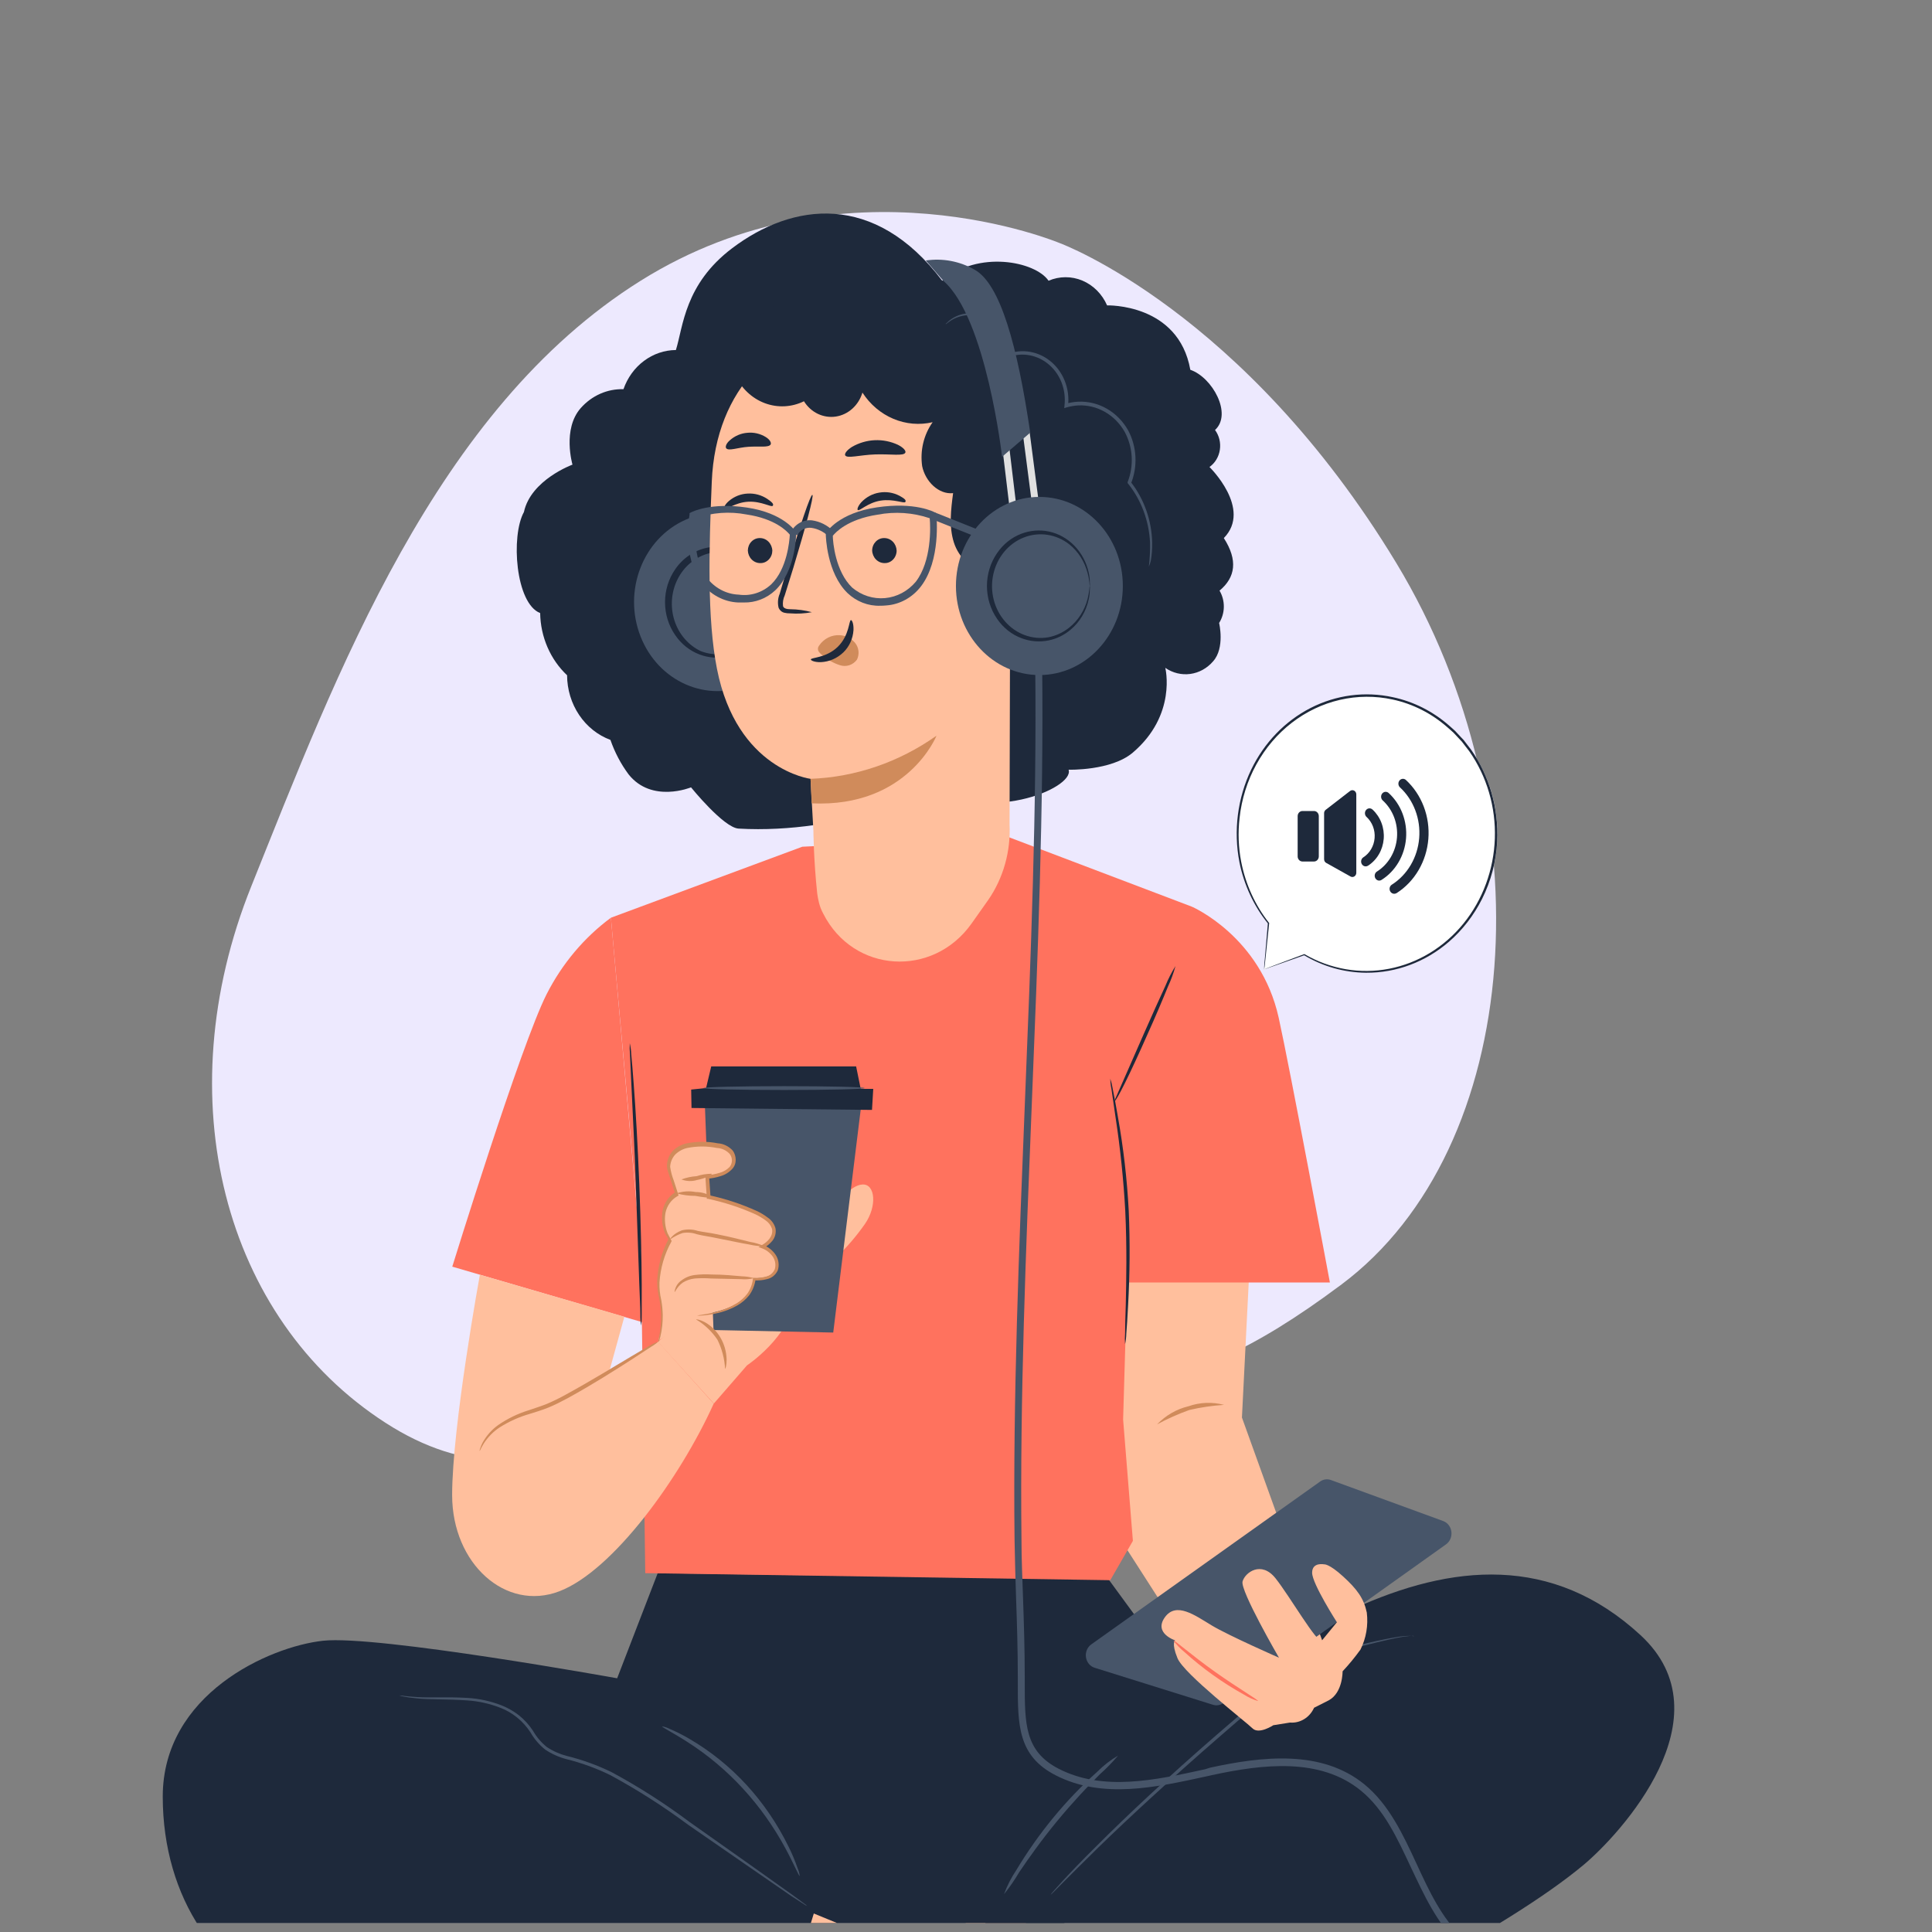 <svg width="164" height="164" viewBox="0 0 164 164" fill="none" xmlns="http://www.w3.org/2000/svg">
<rect x="0" y="0" width="164" height="164" fill="#808080" stroke="none"/>
<g clip-path="url(#clip0_1220_13714)">
<path d="M90.018 20.661C90.018 20.661 71.79 12.919 54.358 23.846C36.925 34.772 28.551 57.254 21.326 75.247C14.101 93.24 18.983 111.912 32.717 120.772C46.45 129.632 55.339 117.448 74.299 117.414C93.259 117.379 98.435 120.576 113.881 109.028C129.326 97.48 131.467 69.174 118.526 47.79C105.585 26.407 90.018 20.661 90.018 20.661Z" fill="#EDE9FE"/>
<path d="M82.13 181.447L91.934 177.971L86.452 161.279L75.953 165.842L82.13 181.447Z" fill="#FFBF9D"/>
<path d="M52.388 142.463C52.388 142.463 31.997 138.774 27.416 139.277C22.835 139.78 13.815 143.821 13.815 152.506C13.815 161.191 18.578 167.916 25.002 169.694C31.426 171.473 67.492 179.278 81.629 180.573C93.594 181.666 100.383 179.121 99.206 176.997C99.206 176.997 111.153 172.051 112.431 171.341C113.432 170.807 127.705 163.925 134.441 158.288C137.508 155.717 146.753 145.719 139.263 138.806C131.773 131.893 123.194 132.779 114.904 136.556C113.514 137.184 105.235 140.063 100.613 142.96L93.712 133.533C93.476 133.684 79.415 133.86 66.909 133.696C62.869 133.646 55.833 133.533 55.833 133.533L52.388 142.463Z" fill="#1E293B"/>
<path d="M83.449 166.621C83.237 164.918 83.131 164.29 83.631 163.253C84.192 162.249 84.916 161.359 85.769 160.626C86.316 160.104 86.946 159.538 87.682 159.608C88.607 159.696 89.166 160.707 89.578 161.593C91.086 164.853 92.719 168.041 94.477 171.159C95.484 172.95 96.574 174.76 98.163 175.979C98.752 176.425 99.471 176.972 99.341 177.732C99.259 178.329 98.681 178.681 98.163 178.926C97.186 179.382 96.178 179.76 95.149 180.057C94.163 180.424 93.101 180.493 92.081 180.259C91.173 179.905 90.363 179.313 89.726 178.537C86.501 175.209 84.282 170.928 83.355 166.244" fill="#1E293B"/>
<path d="M120.044 138.875C120.044 138.875 119.915 138.844 119.661 138.875C119.296 138.906 118.932 138.958 118.572 139.032C117.63 139.221 116.276 139.554 114.603 139.994C113.779 140.214 112.837 140.459 111.877 140.672C110.941 140.999 110.111 141.797 109.227 142.558C107.461 144.06 105.488 145.7 103.451 147.485C99.382 151.017 95.796 154.329 93.253 156.805C91.975 158.062 90.968 159.061 90.267 159.765L89.467 160.576C89.375 160.673 89.277 160.764 89.172 160.846C89.249 160.734 89.334 160.629 89.425 160.532L90.191 159.683C90.868 158.948 91.857 157.905 93.135 156.648C95.637 154.134 99.218 150.784 103.292 147.252C105.329 145.486 107.29 143.827 109.086 142.344C109.896 141.559 110.821 140.923 111.824 140.459C112.843 140.239 113.732 140.025 114.58 139.83C116.252 139.415 117.618 139.114 118.572 138.963C118.938 138.898 119.308 138.865 119.679 138.862C119.778 138.853 119.878 138.864 119.973 138.894L120.044 138.875Z" fill="#475569"/>
<path d="M68.528 161.801C68.403 161.747 68.284 161.677 68.175 161.594L67.197 160.965L63.664 158.527L58.4 154.888C56.292 153.323 54.084 151.916 51.794 150.677C50.593 150.092 49.34 149.638 48.055 149.32C47.43 149.154 46.834 148.884 46.288 148.522C45.789 148.127 45.365 147.635 45.04 147.07C44.411 146.103 43.516 145.369 42.478 144.971C41.574 144.616 40.626 144.404 39.664 144.342C37.897 144.217 36.437 144.28 35.436 144.173C34.941 144.129 34.553 144.072 34.294 144.022C34.162 144 34.032 143.966 33.905 143.921C34.038 143.921 34.169 143.934 34.3 143.959C34.565 143.991 34.947 144.035 35.448 144.06C36.443 144.129 37.88 144.028 39.676 144.129C40.661 144.185 41.634 144.397 42.561 144.757C43.08 144.961 43.571 145.238 44.021 145.581C44.495 145.955 44.909 146.409 45.246 146.925C45.553 147.46 45.953 147.927 46.424 148.302C46.947 148.649 47.52 148.903 48.119 149.056C49.421 149.376 50.69 149.835 51.906 150.426C54.198 151.66 56.404 153.07 58.506 154.643L63.735 158.338L67.268 160.852L68.216 161.55C68.326 161.625 68.43 161.709 68.528 161.801Z" fill="#475569"/>
<path d="M73.586 181.66L64.135 178.537L69.081 162.429L79.221 166.59L73.586 181.66Z" fill="#FFBF9D"/>
<path d="M67.886 159.243C67.816 159.275 67.445 158.332 66.679 156.912C64.677 153.194 61.817 150.085 58.371 147.881C57.052 147.032 56.181 146.624 56.21 146.548C56.433 146.582 56.65 146.655 56.852 146.762C57.424 147.003 57.981 147.284 58.518 147.604C60.308 148.644 61.943 149.961 63.37 151.513C64.793 153.065 65.995 154.831 66.938 156.754C67.228 157.334 67.48 157.935 67.692 158.552C67.791 158.77 67.856 159.003 67.886 159.243Z" fill="#475569"/>
<path d="M94.913 149.024C94.429 149.595 93.907 150.128 93.353 150.621C92.381 151.588 91.074 152.965 89.731 154.592C88.389 156.22 87.288 157.779 86.51 158.935C86.128 159.587 85.699 160.207 85.227 160.789C85.493 160.07 85.841 159.388 86.263 158.759C88.151 155.61 90.476 152.786 93.158 150.382C93.687 149.851 94.276 149.395 94.913 149.024Z" fill="#475569"/>
<path d="M105.423 120.329L106.43 100.319L92.175 103.405L94.995 130.485L103.486 143.708L112.46 139.874L105.423 120.329Z" fill="#FFBF9D"/>
<path d="M103.904 119.255C102.914 119.317 101.929 119.462 100.96 119.688C100.02 120.022 99.105 120.43 98.222 120.907C98.957 120.144 99.876 119.613 100.878 119.374C101.856 119.031 102.905 118.989 103.904 119.255Z" fill="#D08B5B"/>
<path d="M122.523 129.121L112.978 125.634C112.827 125.577 112.666 125.559 112.508 125.581C112.349 125.603 112.198 125.664 112.065 125.759L92.634 139.585C92.469 139.702 92.339 139.867 92.259 140.06C92.179 140.254 92.152 140.468 92.183 140.677C92.213 140.886 92.299 141.081 92.43 141.24C92.561 141.398 92.732 141.513 92.923 141.571L102.968 144.713C103.113 144.759 103.266 144.77 103.415 144.746C103.565 144.722 103.708 144.664 103.834 144.575L122.747 131.095C122.908 130.981 123.036 130.821 123.117 130.634C123.198 130.447 123.228 130.239 123.205 130.035C123.182 129.83 123.106 129.636 122.985 129.475C122.865 129.314 122.705 129.191 122.523 129.121Z" fill="#475569"/>
<path d="M112.401 132.791C112.401 132.791 112.801 132.716 114.008 133.816C115.216 134.916 115.775 135.701 116.022 136.883C116.155 137.964 115.968 139.063 115.486 140.025C115.018 140.675 114.51 141.292 113.967 141.873C113.967 141.873 113.997 143.682 112.79 144.336L111.547 144.965C111.365 145.369 111.072 145.706 110.707 145.93C110.343 146.154 109.923 146.256 109.504 146.221L108.085 146.448C108.085 146.448 106.866 147.258 106.318 146.712C105.771 146.165 100.501 142.092 99.953 140.76C99.406 139.428 99.759 139.246 99.759 139.246C99.759 139.246 97.91 138.649 98.876 137.291C99.841 135.934 101.437 137.121 102.868 137.982C104.299 138.843 108.568 140.716 108.568 140.716C108.568 140.716 105.259 135.016 105.476 134.243C105.694 133.47 107.072 132.465 108.273 133.973C109.474 135.481 111.806 139.528 112.201 139.271L113.484 137.706C113.484 137.706 111.394 134.45 111.382 133.514C111.371 132.578 112.401 132.791 112.401 132.791Z" fill="#FFBF9D"/>
<path d="M106.79 144.393C106.376 144.271 105.98 144.092 105.612 143.858C104.702 143.355 103.819 142.797 102.968 142.187C102.116 141.581 101.298 140.922 100.519 140.213C100.178 139.937 99.872 139.616 99.606 139.258C99.671 139.183 101.16 140.515 103.139 141.917C105.117 143.318 106.848 144.324 106.79 144.393Z" fill="#FF725E"/>
<path d="M51.858 77.902L68.104 71.875L85.533 71.027L101.178 76.966L95.861 101.13L95.926 100.332L95.337 120.499L96.167 130.799L94.248 134.136L54.773 133.539L54.408 106.214L51.858 77.902Z" fill="#FF725E"/>
<path d="M38.392 107.521C38.392 107.521 44.215 88.699 46.4 84.394C47.718 81.804 49.587 79.58 51.858 77.902L54.408 106.447L54.632 112.266L38.392 107.521Z" fill="#FF725E"/>
<path d="M101.178 76.966C101.178 76.966 107.013 79.48 108.544 86.392C109.486 90.647 112.89 108.866 112.89 108.866H93.947L94.995 90.584L101.178 76.966Z" fill="#FF725E"/>
<path d="M99.782 82.006C99.617 82.608 99.403 83.192 99.141 83.753C98.711 84.815 98.099 86.267 97.374 87.87C95.967 91.062 94.713 93.614 94.554 93.526C94.554 93.526 94.848 92.897 95.302 91.841C95.802 90.698 96.415 89.296 97.097 87.75C97.781 86.204 98.446 84.709 98.929 83.678C99.166 83.095 99.452 82.535 99.782 82.006Z" fill="#1E293B"/>
<path d="M53.46 88.554C53.531 88.861 53.572 89.175 53.584 89.491C53.642 90.119 53.719 90.968 53.795 92.049C53.96 94.217 54.137 97.208 54.267 100.52C54.396 103.832 54.461 106.805 54.473 109.004C54.473 110.092 54.473 110.971 54.473 111.575C54.481 111.89 54.465 112.205 54.425 112.517C54.372 112.206 54.349 111.891 54.355 111.575C54.355 110.909 54.302 110.048 54.267 109.011C54.19 106.78 54.084 103.813 53.972 100.533C53.86 97.252 53.695 94.292 53.595 92.067C53.548 91.024 53.507 90.182 53.477 89.497C53.447 89.184 53.441 88.869 53.46 88.554Z" fill="#1E293B"/>
<path d="M94.248 91.565C94.341 91.844 94.41 92.133 94.454 92.426C94.571 92.985 94.725 93.802 94.895 94.808C95.365 97.437 95.672 100.097 95.814 102.77C95.928 105.442 95.91 108.119 95.761 110.789C95.708 111.814 95.655 112.675 95.608 113.215C95.601 113.514 95.566 113.81 95.502 114.101C95.478 113.804 95.478 113.506 95.502 113.209C95.502 112.58 95.531 111.757 95.561 110.783C95.608 108.734 95.667 105.906 95.519 102.789C95.372 100.128 95.097 97.477 94.695 94.845C94.554 93.884 94.442 93.079 94.348 92.451C94.286 92.16 94.253 91.863 94.248 91.565Z" fill="#1E293B"/>
<path d="M52.924 33.037C52.249 33.017 51.578 33.148 50.954 33.423C50.33 33.698 49.767 34.111 49.303 34.633C47.713 36.424 48.596 39.441 48.596 39.441C48.596 39.441 45.063 40.729 44.474 43.463C43.35 45.499 43.762 51.224 45.852 52.041C45.868 53.042 46.079 54.029 46.473 54.938C46.866 55.847 47.433 56.658 48.137 57.32C48.143 58.529 48.5 59.706 49.159 60.688C49.818 61.671 50.747 62.411 51.817 62.807C52.183 63.864 52.704 64.852 53.36 65.735C55.332 68.212 58.659 66.835 58.659 66.835C58.659 66.835 61.426 70.26 62.693 70.336C71.525 70.845 80.11 67.118 79.209 66.42C83.331 70.103 91.256 66.955 90.709 65.339C90.709 65.339 94.324 65.44 96.149 63.894C99.924 60.689 98.917 56.692 98.917 56.692C99.545 57.126 100.297 57.309 101.04 57.208C101.783 57.107 102.468 56.728 102.974 56.139C103.998 55.001 103.486 52.883 103.486 52.883C103.741 52.479 103.88 52.004 103.886 51.516C103.892 51.028 103.766 50.549 103.521 50.137C104.882 49.006 105.088 47.542 103.886 45.675C106.312 43.193 102.668 39.642 102.668 39.642C102.901 39.477 103.1 39.262 103.252 39.01C103.404 38.759 103.505 38.477 103.549 38.181C103.593 37.886 103.58 37.584 103.509 37.294C103.439 37.005 103.312 36.734 103.139 36.5C104.628 35.142 102.915 32.031 101.042 31.39C100.036 25.734 93.977 25.923 93.977 25.923C93.556 24.962 92.806 24.21 91.882 23.82C90.958 23.431 89.929 23.435 89.007 23.83C87.888 22.183 83.042 21.216 79.98 23.83C74.233 16.245 67.273 17.2 62.157 21.065C58.111 24.119 57.994 27.727 57.375 29.712C56.405 29.719 55.459 30.04 54.664 30.634C53.869 31.228 53.262 32.066 52.924 33.037Z" fill="#1E293B"/>
<path d="M63.639 58.08C67.248 56.47 68.952 52.041 67.443 48.189C65.935 44.336 61.786 42.518 58.176 44.128C54.566 45.738 52.863 50.166 54.372 54.019C55.88 57.872 60.029 59.69 63.639 58.08Z" fill="#475569"/>
<path d="M65.183 51.117C65.148 51.117 65.183 50.709 64.989 50.018C64.738 49.042 64.189 48.184 63.429 47.579C62.953 47.242 62.417 47.015 61.854 46.911C61.292 46.807 60.715 46.829 60.161 46.975C59.607 47.121 59.087 47.389 58.635 47.761C58.182 48.133 57.807 48.601 57.534 49.136C57.26 49.67 57.093 50.26 57.044 50.867C56.995 51.474 57.065 52.085 57.248 52.662C57.432 53.239 57.726 53.769 58.112 54.218C58.498 54.667 58.967 55.026 59.489 55.272C60.037 55.484 60.621 55.574 61.202 55.533C61.784 55.492 62.352 55.323 62.869 55.036C63.386 54.749 63.842 54.35 64.207 53.864C64.572 53.379 64.838 52.818 64.989 52.217C65.166 51.526 65.148 51.117 65.183 51.117C65.199 51.215 65.199 51.315 65.183 51.413C65.184 51.694 65.153 51.975 65.089 52.249C64.871 53.279 64.323 54.197 63.541 54.844C63.001 55.294 62.369 55.602 61.697 55.743C60.922 55.901 60.121 55.836 59.377 55.554C58.551 55.243 57.832 54.671 57.317 53.914C56.755 53.105 56.451 52.125 56.451 51.117C56.451 50.11 56.755 49.13 57.317 48.321C57.663 47.817 58.101 47.392 58.604 47.071C59.107 46.751 59.665 46.541 60.246 46.455C60.826 46.369 61.417 46.408 61.983 46.57C62.548 46.731 63.078 47.013 63.541 47.397C64.322 48.043 64.869 48.958 65.089 49.986C65.153 50.262 65.184 50.544 65.183 50.828C65.198 50.924 65.198 51.022 65.183 51.117Z" fill="#1E293B"/>
<path d="M71.943 28.091L72.885 27.129L83.095 31.529C83.808 31.571 84.481 31.897 84.979 32.443C85.477 32.989 85.765 33.714 85.786 34.476L85.698 69.971C85.808 72.266 85.171 74.53 83.896 76.381L82.465 78.405C79.192 83.011 72.455 82.628 69.882 77.556C69.725 77.269 69.604 76.96 69.523 76.639C69.457 76.376 69.406 76.11 69.37 75.841C69.064 72.988 69.046 70.512 69.046 70.512C68.864 67.369 68.805 66.112 68.805 66.112C68.805 66.112 62.551 65.346 60.861 56.78C60.02 52.519 60.178 46.656 60.42 40.892C60.744 32.905 65.931 28.085 71.943 28.091Z" fill="#FFBF9D"/>
<path d="M74.034 46.731C74.046 47.02 74.162 47.293 74.359 47.492C74.555 47.691 74.817 47.801 75.088 47.799C75.22 47.803 75.352 47.778 75.475 47.727C75.599 47.675 75.711 47.598 75.806 47.5C75.902 47.402 75.978 47.284 76.03 47.154C76.083 47.025 76.111 46.885 76.112 46.744C76.101 46.454 75.985 46.181 75.788 45.981C75.591 45.781 75.329 45.672 75.058 45.675C74.926 45.672 74.794 45.697 74.671 45.748C74.547 45.8 74.434 45.877 74.339 45.975C74.244 46.073 74.168 46.19 74.115 46.32C74.063 46.45 74.035 46.59 74.034 46.731Z" fill="#1E293B"/>
<path d="M63.481 46.731C63.494 47.02 63.61 47.293 63.807 47.492C64.003 47.691 64.264 47.801 64.535 47.799C64.668 47.803 64.8 47.778 64.923 47.727C65.046 47.675 65.159 47.598 65.254 47.5C65.35 47.402 65.426 47.284 65.478 47.154C65.531 47.025 65.558 46.885 65.56 46.744C65.548 46.455 65.431 46.182 65.235 45.983C65.038 45.783 64.777 45.673 64.506 45.675C64.374 45.672 64.242 45.697 64.118 45.748C63.995 45.8 63.883 45.877 63.787 45.975C63.692 46.073 63.616 46.19 63.563 46.32C63.511 46.45 63.483 46.59 63.481 46.731Z" fill="#1E293B"/>
<path d="M61.509 43.174C61.645 43.306 62.398 42.646 63.517 42.589C64.636 42.533 65.478 43.086 65.596 42.935C65.713 42.784 65.507 42.608 65.136 42.351C64.635 42.02 64.052 41.863 63.464 41.898C62.885 41.922 62.328 42.142 61.874 42.527C61.509 42.841 61.421 43.111 61.509 43.174Z" fill="#1E293B"/>
<path d="M72.814 43.293C72.962 43.419 73.651 42.665 74.758 42.495C75.865 42.325 76.76 42.772 76.854 42.608C76.948 42.445 76.742 42.3 76.347 42.08C75.817 41.807 75.221 41.714 74.64 41.816C74.066 41.908 73.534 42.192 73.121 42.627C72.82 42.96 72.744 43.243 72.814 43.293Z" fill="#1E293B"/>
<path d="M68.916 51.966C68.317 51.806 67.703 51.721 67.085 51.715C66.797 51.715 66.526 51.652 66.467 51.451C66.43 51.138 66.481 50.821 66.614 50.539C66.85 49.785 67.091 49 67.35 48.176C68.363 44.814 69.117 42.055 68.958 42.011C68.799 41.967 67.904 44.663 66.891 48.026C66.644 48.849 66.414 49.641 66.19 50.395C66.027 50.773 65.994 51.2 66.096 51.602C66.143 51.707 66.212 51.799 66.298 51.871C66.383 51.943 66.484 51.993 66.591 52.016C66.749 52.053 66.911 52.07 67.073 52.066C67.689 52.116 68.308 52.082 68.916 51.966Z" fill="#1E293B"/>
<path d="M68.805 66.112C72.618 65.969 76.319 64.701 79.498 62.449C79.498 62.449 77.054 68.57 68.899 68.193L68.805 66.112Z" fill="#D08B5B"/>
<path d="M69.523 54.813C69.722 54.516 69.989 54.278 70.298 54.122C70.607 53.966 70.948 53.896 71.29 53.92C71.537 53.932 71.779 53.996 72.003 54.11C72.226 54.223 72.426 54.383 72.591 54.58C72.747 54.772 72.846 55.01 72.873 55.262C72.9 55.514 72.855 55.77 72.744 55.994C72.576 56.219 72.349 56.385 72.091 56.469C71.834 56.553 71.558 56.552 71.301 56.466C70.763 56.297 70.263 56.015 69.829 55.636C69.7 55.547 69.586 55.434 69.494 55.303C69.452 55.237 69.43 55.159 69.43 55.08C69.43 55.001 69.452 54.923 69.494 54.857" fill="#D08B5B"/>
<path d="M72.237 52.638C72.055 52.638 72.114 53.927 71.119 54.901C70.124 55.875 68.828 55.799 68.828 55.982C68.828 56.063 69.128 56.221 69.676 56.208C70.385 56.177 71.061 55.884 71.59 55.378C72.093 54.892 72.401 54.216 72.449 53.493C72.473 52.921 72.32 52.638 72.237 52.638Z" fill="#1E293B"/>
<path d="M71.743 38.649C71.902 38.95 72.979 38.617 74.304 38.573C75.629 38.529 76.724 38.737 76.854 38.416C76.913 38.265 76.689 37.995 76.218 37.756C75.599 37.47 74.927 37.337 74.253 37.367C73.579 37.398 72.92 37.591 72.326 37.932C71.878 38.215 71.678 38.504 71.743 38.649Z" fill="#1E293B"/>
<path d="M61.644 38.052C61.856 38.309 62.61 37.989 63.535 37.926C64.459 37.863 65.254 38.014 65.419 37.725C65.489 37.581 65.354 37.317 65.001 37.097C64.528 36.809 63.983 36.683 63.44 36.738C62.898 36.779 62.382 36.998 61.962 37.367C61.644 37.637 61.55 37.926 61.644 38.052Z" fill="#1E293B"/>
<path d="M84.173 49.056C84.144 48.428 84.762 46.856 85.351 46.731C86.923 46.379 89.796 46.36 90.026 50.665C90.338 56.553 84.727 55.693 84.727 55.504C84.727 55.315 84.273 51.275 84.173 49.056Z" fill="#FFBF9D"/>
<path d="M86.298 53.173C86.298 53.173 86.393 53.242 86.563 53.311C86.794 53.407 87.051 53.407 87.282 53.311C87.871 53.047 88.289 52.054 88.259 50.973C88.248 50.467 88.13 49.971 87.912 49.521C87.851 49.34 87.75 49.176 87.616 49.046C87.483 48.916 87.322 48.822 87.146 48.774C87.035 48.75 86.92 48.768 86.82 48.826C86.72 48.883 86.642 48.976 86.599 49.088C86.534 49.258 86.599 49.377 86.546 49.389C86.493 49.402 86.422 49.295 86.451 49.05C86.475 48.902 86.546 48.766 86.652 48.667C86.795 48.536 86.981 48.47 87.17 48.484C87.4 48.518 87.617 48.615 87.802 48.764C87.987 48.914 88.132 49.112 88.224 49.339C88.486 49.835 88.63 50.392 88.642 50.961C88.671 52.148 88.165 53.292 87.376 53.587C87.231 53.641 87.076 53.66 86.923 53.641C86.77 53.623 86.623 53.568 86.493 53.481C86.31 53.317 86.275 53.185 86.298 53.173Z" fill="#D08B5B"/>
<path d="M63.14 51.143C62.979 51.143 62.82 51.143 62.663 51.143C62.051 51.117 61.452 50.95 60.906 50.654C60.361 50.358 59.881 49.939 59.501 49.427C57.941 47.253 58.5 43.859 58.53 43.714V43.563L58.659 43.494C58.73 43.457 60.326 42.627 63.411 43.086C66.496 43.545 67.533 45.084 67.533 45.147L67.58 45.229V45.323C67.58 45.455 67.527 48.465 65.813 50.106C65.076 50.797 64.121 51.167 63.14 51.143ZM59.083 43.978C58.995 44.663 58.753 47.328 59.972 49.006C60.302 49.448 60.717 49.808 61.19 50.062C61.663 50.316 62.181 50.458 62.71 50.477C63.201 50.548 63.701 50.507 64.176 50.356C64.651 50.206 65.091 49.949 65.466 49.603C66.82 48.289 67.015 45.914 67.044 45.386C66.814 45.103 65.813 44.029 63.358 43.67C61.931 43.397 60.463 43.503 59.083 43.978Z" fill="#475569"/>
<path d="M74.716 51.419C73.697 51.452 72.705 51.067 71.943 50.344C70.177 48.629 70.1 45.511 70.1 45.38V45.285L70.147 45.203C70.188 45.134 71.201 43.544 74.44 43.067C77.678 42.589 79.286 43.456 79.35 43.494L79.492 43.569V43.739C79.492 43.89 79.874 47.548 78.179 49.772C77.818 50.243 77.371 50.63 76.864 50.909C76.358 51.188 75.803 51.353 75.234 51.394C75.052 51.413 74.887 51.419 74.716 51.419ZM70.695 45.48C70.695 46.02 70.918 48.516 72.338 49.879C73.129 50.545 74.129 50.864 75.133 50.77C76.138 50.677 77.071 50.178 77.743 49.376C79.085 47.623 78.991 44.738 78.921 43.991C77.489 43.508 75.97 43.405 74.493 43.689C71.961 44.072 70.93 45.185 70.695 45.48Z" fill="#475569"/>
<path d="M70.341 45.543C69.939 45.145 69.431 44.889 68.887 44.808C68.648 44.775 68.405 44.817 68.188 44.929C67.97 45.04 67.788 45.217 67.662 45.436L67.132 45.166C67.308 44.828 67.573 44.553 67.895 44.376C68.217 44.199 68.581 44.129 68.94 44.173C69.599 44.267 70.216 44.574 70.707 45.053L70.341 45.543Z" fill="#475569"/>
<path d="M86.558 30.102C85.604 28.474 83.867 27.588 82.218 26.822C78.65 25.119 74.84 23.378 70.96 23.943C67.739 24.408 64.918 26.413 62.227 28.343L62.416 31.862C62.93 32.964 63.826 33.81 64.913 34.22C66.001 34.631 67.196 34.574 68.245 34.061C68.534 34.527 68.941 34.897 69.419 35.127C69.896 35.356 70.425 35.438 70.944 35.361C71.463 35.284 71.951 35.052 72.351 34.692C72.752 34.332 73.049 33.859 73.209 33.326C73.857 34.329 74.769 35.103 75.83 35.55C76.891 35.998 78.053 36.099 79.168 35.84C78.793 36.367 78.521 36.969 78.368 37.61C78.216 38.251 78.185 38.919 78.279 39.573C78.544 40.861 79.674 41.992 80.905 41.861C80.722 43.249 80.546 44.695 80.964 46.027C81.382 47.359 82.577 48.541 83.908 48.34C84.335 48.254 84.738 48.065 85.086 47.787C85.434 47.509 85.718 47.15 85.916 46.737C86.307 45.909 86.556 45.013 86.652 44.092C87.064 41.395 87.24 38.674 87.388 35.953C87.476 33.986 87.564 31.811 86.558 30.102Z" fill="#1E293B"/>
<path d="M97.521 48.107C97.603 47.424 97.636 46.735 97.621 46.046C97.532 44.215 96.882 42.467 95.772 41.069L95.719 41.006V40.924C95.99 40.239 96.107 39.497 96.063 38.755C96.019 38.014 95.815 37.294 95.466 36.651C95.058 35.938 94.478 35.355 93.788 34.962C93.097 34.568 92.321 34.379 91.539 34.413C91.209 34.432 90.881 34.487 90.561 34.577L90.338 34.646L90.361 34.413C90.439 33.735 90.345 33.047 90.091 32.42C89.837 31.793 89.43 31.25 88.914 30.846C88.398 30.442 87.79 30.192 87.153 30.122C86.517 30.052 85.874 30.165 85.291 30.448L85.074 30.548L85.109 30.297C85.181 29.784 85.133 29.261 84.97 28.773C84.807 28.285 84.533 27.848 84.173 27.5C83.891 27.235 83.563 27.033 83.207 26.905C82.851 26.778 82.475 26.728 82.1 26.759C81.612 26.791 81.138 26.945 80.716 27.211C80.428 27.4 80.292 27.538 80.281 27.519C80.269 27.5 80.281 27.475 80.369 27.412C80.463 27.312 80.565 27.221 80.675 27.142C81.096 26.837 81.582 26.651 82.088 26.602C82.486 26.557 82.888 26.599 83.269 26.725C83.651 26.852 84.004 27.06 84.308 27.337C84.704 27.704 85.008 28.172 85.192 28.696C85.376 29.221 85.434 29.786 85.362 30.341L85.186 30.196C85.813 29.886 86.506 29.76 87.195 29.832C87.883 29.904 88.54 30.171 89.099 30.606C89.658 31.04 90.097 31.627 90.372 32.304C90.647 32.981 90.747 33.725 90.662 34.457L90.467 34.275C90.811 34.175 91.165 34.116 91.521 34.099C92.367 34.059 93.207 34.264 93.953 34.691C94.699 35.118 95.323 35.751 95.761 36.525C96.129 37.21 96.341 37.978 96.382 38.767C96.423 39.556 96.291 40.344 95.996 41.069V40.924C97.126 42.372 97.764 44.187 97.804 46.071C97.813 46.587 97.773 47.103 97.686 47.611C97.643 47.781 97.588 47.947 97.521 48.107Z" fill="#475569"/>
<path d="M79.331 43.488L79.124 44.077L86.194 46.902L86.4 46.314L79.331 43.488Z" fill="#475569"/>
<path d="M86.04 45.952L85.097 38.108L85.68 38.027L86.546 45.241L87.894 45.04L86.817 36.751L87.4 36.669L88.56 45.575L86.04 45.952Z" fill="#E0E0E0"/>
<path d="M85.062 38.775C85.062 38.775 83.719 26.991 80.075 23.836L78.585 22.114C80.013 21.898 81.47 22.173 82.742 22.9C84.915 24.119 86.363 29.341 87.452 36.726L85.062 38.775Z" fill="#475569"/>
<path d="M88.23 57.302C92.142 57.302 95.313 53.917 95.313 49.741C95.313 45.566 92.142 42.181 88.23 42.181C84.318 42.181 81.146 45.566 81.146 49.741C81.146 53.917 84.318 57.302 88.23 57.302Z" fill="#475569"/>
<path d="M92.511 49.741C92.475 49.741 92.511 49.333 92.322 48.641C92.068 47.664 91.517 46.804 90.756 46.197C90.207 45.771 89.569 45.496 88.897 45.396C88.224 45.297 87.54 45.376 86.903 45.627C86.266 45.878 85.698 46.293 85.248 46.834C84.797 47.376 84.479 48.028 84.322 48.733C84.164 49.437 84.172 50.172 84.344 50.873C84.517 51.573 84.849 52.217 85.311 52.748C85.773 53.278 86.35 53.679 86.992 53.914C87.633 54.15 88.32 54.212 88.99 54.096C89.63 53.973 90.234 53.694 90.756 53.279C91.516 52.673 92.066 51.816 92.322 50.841C92.493 50.144 92.475 49.735 92.511 49.741C92.526 49.837 92.526 49.935 92.511 50.03C92.512 50.314 92.48 50.597 92.416 50.873C92.198 51.902 91.651 52.817 90.868 53.462C90.33 53.914 89.698 54.222 89.025 54.36C88.25 54.521 87.448 54.456 86.705 54.172C85.879 53.862 85.16 53.293 84.644 52.538C84.082 51.729 83.778 50.748 83.778 49.741C83.778 48.734 84.082 47.754 84.644 46.945C85.16 46.188 85.878 45.616 86.705 45.304C87.449 45.023 88.25 44.958 89.025 45.116C89.846 45.287 90.603 45.708 91.205 46.328C91.807 46.948 92.227 47.74 92.416 48.61C92.48 48.883 92.512 49.164 92.511 49.446C92.526 49.544 92.526 49.644 92.511 49.741Z" fill="#1E293B"/>
<path d="M40.735 108.206C40.735 108.206 38.38 121.083 38.38 126.909C38.38 132.735 42.926 136.82 47.477 135.079C52.029 133.338 57.723 125.476 60.585 119.148L55.874 113.9L51.688 116.527L53.001 111.77L40.735 108.206Z" fill="#FFBF9D"/>
<path d="M55.862 113.894C55.682 114.06 55.484 114.203 55.273 114.321L53.654 115.383C52.276 116.263 50.38 117.482 48.196 118.683C47.642 118.978 47.106 119.255 46.553 119.481C45.999 119.707 45.47 119.858 44.963 120.021C44.066 120.276 43.205 120.663 42.408 121.171C41.876 121.521 41.419 121.985 41.065 122.535C40.824 122.925 40.741 123.164 40.718 123.164C40.694 123.164 40.718 123.094 40.753 122.969C40.808 122.792 40.879 122.621 40.965 122.46C41.295 121.864 41.746 121.355 42.284 120.97C43.085 120.418 43.958 119.994 44.875 119.713C45.381 119.537 45.917 119.374 46.447 119.16C46.995 118.925 47.531 118.661 48.054 118.369C50.227 117.181 52.141 115.993 53.548 115.163C54.243 114.749 54.814 114.416 55.215 114.189C55.42 114.066 55.637 113.967 55.862 113.894Z" fill="#D08B5B"/>
<path d="M71.048 102.286C71.048 102.286 72.131 100.596 73.215 100.546C74.298 100.495 74.469 102.374 73.427 103.889C72.727 104.89 71.938 105.816 71.072 106.654L71.048 102.286Z" fill="#FFBF9D"/>
<path d="M60.596 119.141L63.411 115.899C63.411 115.899 67.044 113.492 67.48 110.243C67.915 106.993 68.657 101.821 68.657 101.821L58.783 100.747L57.21 109.275L56.975 112.932L55.844 113.9L60.596 119.141Z" fill="#FFBF9D"/>
<path d="M59.813 93.249L60.567 112.901L70.73 113.115L73.091 93.953L59.813 93.249Z" fill="#475569"/>
<path d="M59.154 111.594C59.154 111.594 63.735 111.443 64.023 108.495C64.023 108.495 65.967 108.646 65.967 107.333C65.967 106.164 64.736 105.749 64.736 105.749C64.736 105.749 65.914 105.171 65.684 104.146C65.337 102.651 60.161 101.526 60.161 101.526L60.043 99.804C60.043 99.804 62.398 99.666 62.298 98.333C62.216 97.152 60.85 97.171 60.32 97.076C60.037 97.039 57.099 96.655 56.787 98.723C56.758 98.935 56.78 99.151 56.852 99.351L57.441 101.237C57.441 101.237 55.674 102.123 56.563 104.561L56.881 105.152C56.881 105.152 55.486 107.628 55.992 109.878C56.305 111.181 56.262 112.553 55.868 113.831" fill="#FFBF9D"/>
<path d="M55.862 113.894C55.862 113.894 55.915 113.687 55.992 113.265C56.094 112.686 56.135 112.095 56.115 111.506C56.096 111.083 56.047 110.663 55.968 110.249C55.84 109.752 55.779 109.237 55.785 108.722C55.848 107.462 56.184 106.236 56.769 105.14V105.265C56.669 105.089 56.563 104.882 56.451 104.681C56.21 104.088 56.137 103.433 56.239 102.795C56.307 102.45 56.446 102.125 56.644 101.843C56.842 101.561 57.096 101.328 57.387 101.161L57.316 101.337L56.94 100.187L56.751 99.603C56.669 99.391 56.621 99.166 56.61 98.937C56.627 98.464 56.81 98.015 57.122 97.68C57.456 97.363 57.862 97.146 58.3 97.051C59.168 96.879 60.058 96.879 60.926 97.051C61.413 97.079 61.872 97.304 62.21 97.68C62.364 97.902 62.449 98.17 62.451 98.447C62.453 98.588 62.43 98.728 62.381 98.86C62.333 98.992 62.26 99.112 62.168 99.213C61.888 99.517 61.536 99.734 61.15 99.842C60.791 99.956 60.422 100.028 60.049 100.055L60.196 99.879C60.231 100.458 60.272 101.036 60.314 101.601L60.19 101.457C61.594 101.759 62.965 102.214 64.282 102.814C64.597 102.964 64.897 103.147 65.177 103.361C65.486 103.567 65.716 103.883 65.825 104.253C65.861 104.441 65.856 104.634 65.811 104.82C65.766 105.005 65.682 105.176 65.566 105.322C65.351 105.587 65.086 105.801 64.789 105.95V105.686C65.209 105.84 65.574 106.127 65.837 106.51C65.964 106.698 66.047 106.916 66.08 107.145C66.113 107.375 66.094 107.609 66.025 107.829C65.936 108.024 65.805 108.193 65.644 108.324C65.482 108.455 65.294 108.544 65.095 108.583C64.746 108.675 64.387 108.709 64.029 108.684L64.141 108.583C64.072 109.086 63.882 109.561 63.587 109.96C63.317 110.295 62.992 110.576 62.628 110.789C62.054 111.121 61.437 111.356 60.796 111.487C60.399 111.58 59.995 111.641 59.589 111.669C59.449 111.69 59.306 111.69 59.165 111.669L59.583 111.606C59.98 111.549 60.373 111.469 60.761 111.368C61.38 111.217 61.975 110.971 62.528 110.639C62.868 110.428 63.171 110.156 63.423 109.834C63.688 109.469 63.857 109.035 63.911 108.577V108.477H64.005C64.34 108.494 64.676 108.458 65.001 108.37C65.166 108.338 65.322 108.264 65.455 108.155C65.588 108.045 65.695 107.904 65.766 107.741C65.819 107.562 65.832 107.372 65.803 107.186C65.774 107.001 65.705 106.825 65.601 106.673C65.367 106.343 65.045 106.095 64.677 105.963L64.382 105.85L64.659 105.699C65.148 105.441 65.666 104.913 65.531 104.304C65.43 104.009 65.239 103.759 64.989 103.594C64.721 103.398 64.437 103.228 64.141 103.084C62.842 102.501 61.49 102.059 60.108 101.765H59.996V101.645C59.96 101.08 59.919 100.502 59.878 99.923V99.76H60.031C60.38 99.732 60.725 99.667 61.061 99.565C61.391 99.481 61.693 99.305 61.939 99.056C62.062 98.902 62.129 98.706 62.129 98.503C62.129 98.3 62.062 98.105 61.939 97.95C61.65 97.643 61.263 97.463 60.855 97.447C60.025 97.281 59.172 97.281 58.341 97.447C57.958 97.531 57.604 97.725 57.316 98.007C57.058 98.286 56.905 98.658 56.887 99.05C56.945 99.449 57.048 99.839 57.193 100.212C57.322 100.602 57.446 100.985 57.564 101.363L57.605 101.482L57.493 101.545C57.238 101.69 57.016 101.893 56.842 102.14C56.669 102.386 56.547 102.67 56.486 102.971C56.391 103.552 56.455 104.15 56.669 104.693C56.775 104.901 56.887 105.102 56.981 105.284L57.016 105.347L56.981 105.416C56.4 106.47 56.057 107.653 55.98 108.873C55.966 109.374 56.017 109.875 56.133 110.362C56.209 110.787 56.25 111.218 56.257 111.65C56.264 112.252 56.199 112.852 56.062 113.435C56.027 113.586 55.984 113.735 55.933 113.881C55.892 113.85 55.868 113.9 55.862 113.894Z" fill="#D08B5B"/>
<path d="M73.062 92.432L72.673 90.522H60.373L59.937 92.357L58.671 92.489L58.7 94.053L74.021 94.217L74.127 92.432H73.062Z" fill="#1E293B"/>
<path d="M63.994 108.495C63.645 108.586 63.285 108.616 62.928 108.583L60.373 108.527C59.91 108.492 59.446 108.492 58.983 108.527C58.619 108.561 58.267 108.682 57.953 108.879C57.44 109.249 57.311 109.708 57.258 109.67C57.282 109.471 57.348 109.28 57.45 109.11C57.551 108.941 57.687 108.797 57.847 108.69C58.177 108.438 58.562 108.281 58.965 108.231C59.44 108.172 59.919 108.157 60.396 108.187C61.397 108.187 62.304 108.282 62.958 108.338C63.307 108.348 63.655 108.401 63.994 108.495Z" fill="#D08B5B"/>
<path d="M56.875 105.215C56.84 105.215 57.116 104.731 57.87 104.442C58.319 104.326 58.789 104.341 59.23 104.486C59.689 104.586 60.255 104.643 60.814 104.762C61.945 104.982 62.946 105.24 63.676 105.422C64.081 105.486 64.476 105.605 64.853 105.774C64.446 105.787 64.038 105.745 63.64 105.648C62.898 105.529 61.874 105.297 60.761 105.083C60.202 104.963 59.678 104.901 59.171 104.775C58.773 104.632 58.349 104.596 57.935 104.668C57.56 104.798 57.203 104.982 56.875 105.215Z" fill="#D08B5B"/>
<path d="M60.597 101.689C60.067 101.672 59.54 101.613 59.019 101.513C58.484 101.514 57.952 101.443 57.435 101.299C57.955 101.12 58.51 101.081 59.048 101.186C59.6 101.183 60.14 101.358 60.597 101.689Z" fill="#D08B5B"/>
<path d="M60.419 99.634C60.455 99.716 59.913 100.024 59.183 100.162C58.744 100.298 58.276 100.283 57.846 100.118C58.26 99.962 58.692 99.868 59.13 99.841C59.548 99.707 59.983 99.637 60.419 99.634Z" fill="#D08B5B"/>
<path d="M61.55 116.194C61.502 115.328 61.279 114.483 60.896 113.718C60.42 113.014 59.805 112.431 59.095 112.009C59.095 111.971 59.395 112.009 59.819 112.229C60.367 112.531 60.829 112.985 61.156 113.544C61.483 114.102 61.664 114.744 61.68 115.402C61.68 115.905 61.585 116.2 61.55 116.194Z" fill="#D08B5B"/>
<path d="M73.397 92.363C73.397 92.451 70.335 92.526 66.561 92.526C62.787 92.526 59.719 92.451 59.719 92.363C59.719 92.275 62.781 92.2 66.561 92.2C70.341 92.2 73.397 92.269 73.397 92.363Z" fill="#475569"/>
<path d="M188.694 180.635V180.007C191.05 179.862 192.486 179.014 192.816 177.543C192.921 176.815 192.837 176.069 192.575 175.387C192.312 174.705 191.881 174.112 191.327 173.672C188.683 172.139 180.951 171.787 178.037 171.667C163.316 171.039 154.908 170.788 140.9 171.039C134.423 171.133 128.052 168.883 123.824 164.974C121.963 163.259 120.88 160.852 119.773 158.526C118.595 156.013 117.494 153.606 115.51 151.991C112.059 149.175 107.196 149.747 102.885 150.683L102.403 150.79C98.057 151.739 93.57 152.726 89.608 150.696C86.393 149.043 86.393 146.429 86.398 142.815V142.381C86.398 140.05 86.328 137.813 86.251 135.644C86.198 133.948 86.145 132.351 86.122 130.724C85.98 118.783 86.499 105.975 86.999 93.601C87.5 81.227 88.018 68.463 87.876 56.522H88.465C88.607 68.463 88.088 81.271 87.588 93.645C87.087 106.019 86.569 118.783 86.71 130.724C86.71 132.345 86.787 133.941 86.84 135.632C86.917 137.806 86.987 140.031 86.987 142.394V142.828C86.987 146.341 86.987 148.66 89.867 150.143C93.635 152.079 98.034 151.117 102.285 150.187L102.727 150.049C107.154 149.087 112.183 148.503 115.822 151.469C117.912 153.178 119.102 155.742 120.256 158.231C121.304 160.5 122.393 162.844 124.16 164.478C128.281 168.293 134.546 170.499 140.847 170.392C154.873 170.147 163.293 170.392 178.019 171.02C180.963 171.152 188.8 171.498 191.562 173.107C192.224 173.615 192.741 174.312 193.053 175.116C193.365 175.921 193.46 176.803 193.329 177.663C193.099 178.958 192.08 180.441 188.694 180.635Z" fill="#475569"/>
<path d="M107.311 82.299L110.742 81.057C113.15 82.481 115.97 82.893 118.648 82.21C121.325 81.528 123.667 79.801 125.212 77.369C126.757 74.938 127.394 71.977 126.997 69.07C126.601 66.162 125.199 63.518 123.069 61.657C120.939 59.797 118.233 58.854 115.484 59.014C112.736 59.175 110.143 60.427 108.215 62.525C106.287 64.623 105.165 67.414 105.068 70.35C104.971 73.287 105.907 76.155 107.691 78.393L107.311 82.299Z" fill="white"/>
<path d="M107.311 82.299C107.311 82.299 107.311 82.22 107.311 82.055C107.311 81.889 107.346 81.641 107.373 81.314C107.432 80.635 107.517 79.659 107.625 78.376C107.626 78.364 107.632 78.352 107.64 78.344C107.649 78.335 107.66 78.331 107.672 78.331H107.695L107.637 78.401C106.431 76.908 105.596 75.115 105.21 73.188C104.695 70.522 105.048 67.748 106.21 65.326C107.312 63.043 109.082 61.207 111.252 60.097C113.421 58.988 115.871 58.666 118.228 59.181C119.98 59.55 121.619 60.375 123.001 61.581C123.175 61.739 123.353 61.887 123.524 62.049L124.001 62.562L124.241 62.814L124.454 63.092L124.881 63.646C126.44 65.879 127.223 68.622 127.094 71.404C127.005 73.119 126.566 74.793 125.807 76.307C125.105 77.707 124.148 78.944 122.993 79.944C121.004 81.662 118.519 82.591 115.96 82.572C114.115 82.558 112.302 82.045 110.692 81.082H110.727L108.149 81.993L107.497 82.22L107.28 82.29L107.509 82.199L108.168 81.947L110.7 80.995C110.705 80.992 110.711 80.991 110.717 80.991C110.723 80.991 110.729 80.992 110.734 80.995C112.924 82.271 115.457 82.708 117.912 82.235C120.367 81.761 122.596 80.406 124.23 78.394C125.863 76.381 126.802 73.832 126.891 71.172C126.98 68.511 126.213 65.897 124.718 63.766L124.299 63.224L124.09 62.951L123.857 62.703L123.384 62.198C123.222 62.041 123.043 61.896 122.873 61.743C121.527 60.56 119.929 59.748 118.221 59.38C116.742 59.058 115.216 59.068 113.741 59.408C112.266 59.748 110.873 60.412 109.65 61.358C108.428 62.303 107.404 63.509 106.641 64.9C105.879 66.29 105.395 67.834 105.222 69.435C105.078 70.676 105.125 71.934 105.361 73.159C105.733 75.068 106.545 76.848 107.722 78.339C107.726 78.343 107.73 78.348 107.732 78.354C107.734 78.36 107.736 78.366 107.736 78.372C107.736 78.378 107.734 78.384 107.732 78.39C107.73 78.396 107.726 78.401 107.722 78.405C107.715 78.412 107.705 78.415 107.695 78.415C107.685 78.415 107.676 78.412 107.668 78.405L107.734 78.372L107.432 81.268L107.35 82.026C107.323 82.208 107.311 82.299 107.311 82.299Z" fill="#1E293B"/>
<path d="M112.398 69.025V72.935C112.398 73 112.414 73.063 112.446 73.119C112.477 73.174 112.522 73.219 112.576 73.249L114.642 74.404C114.693 74.432 114.75 74.446 114.807 74.445C114.864 74.443 114.92 74.425 114.969 74.394C115.019 74.362 115.059 74.317 115.087 74.264C115.116 74.211 115.131 74.151 115.131 74.089V67.432C115.131 67.367 115.114 67.302 115.082 67.246C115.05 67.191 115.004 67.145 114.95 67.115C114.895 67.085 114.834 67.072 114.773 67.077C114.712 67.082 114.653 67.104 114.603 67.142L112.537 68.739C112.494 68.771 112.459 68.814 112.435 68.864C112.41 68.914 112.398 68.969 112.398 69.025Z" fill="#1E293B"/>
<path d="M117.081 74.751C116.996 74.751 116.913 74.722 116.846 74.667C116.778 74.612 116.729 74.535 116.707 74.447C116.684 74.36 116.69 74.267 116.721 74.183C116.753 74.099 116.81 74.028 116.883 73.982C117.361 73.681 117.764 73.262 118.06 72.761C118.355 72.26 118.535 71.691 118.584 71.102C118.632 70.512 118.548 69.918 118.339 69.37C118.129 68.822 117.8 68.335 117.379 67.949C117.339 67.914 117.306 67.871 117.281 67.822C117.257 67.773 117.242 67.719 117.238 67.664C117.233 67.609 117.239 67.553 117.255 67.501C117.271 67.448 117.297 67.399 117.331 67.357C117.365 67.315 117.407 67.281 117.453 67.257C117.5 67.233 117.551 67.218 117.603 67.215C117.654 67.212 117.706 67.22 117.755 67.239C117.804 67.258 117.849 67.287 117.887 67.324C118.4 67.796 118.801 68.391 119.055 69.06C119.31 69.729 119.412 70.454 119.353 71.174C119.293 71.893 119.074 72.587 118.713 73.199C118.353 73.81 117.861 74.321 117.278 74.689C117.219 74.73 117.151 74.751 117.081 74.751Z" fill="#1E293B"/>
<path d="M115.926 73.543C115.841 73.543 115.76 73.513 115.693 73.459C115.626 73.404 115.578 73.328 115.555 73.242C115.532 73.155 115.536 73.063 115.567 72.98C115.597 72.896 115.652 72.825 115.724 72.778C115.994 72.606 116.222 72.368 116.389 72.083C116.556 71.799 116.658 71.477 116.685 71.142C116.713 70.808 116.666 70.471 116.548 70.16C116.43 69.849 116.245 69.572 116.007 69.352C115.967 69.317 115.933 69.274 115.909 69.225C115.885 69.176 115.87 69.122 115.866 69.067C115.861 69.012 115.867 68.956 115.883 68.903C115.899 68.851 115.925 68.802 115.959 68.76C115.993 68.718 116.035 68.684 116.081 68.66C116.128 68.635 116.179 68.621 116.23 68.618C116.282 68.615 116.334 68.623 116.383 68.642C116.432 68.661 116.477 68.69 116.515 68.727C116.845 69.032 117.102 69.417 117.266 69.849C117.43 70.281 117.496 70.748 117.458 71.212C117.42 71.676 117.28 72.124 117.048 72.519C116.817 72.915 116.501 73.246 116.127 73.486C116.066 73.524 115.996 73.544 115.926 73.543Z" fill="#1E293B"/>
<path d="M118.345 75.869C118.277 75.869 118.211 75.85 118.153 75.814C118.094 75.779 118.045 75.728 118.011 75.666C117.958 75.572 117.943 75.46 117.967 75.353C117.992 75.247 118.055 75.156 118.143 75.099C118.796 74.685 119.348 74.111 119.752 73.424C120.156 72.738 120.402 71.959 120.469 71.151C120.536 70.343 120.423 69.53 120.137 68.778C119.852 68.027 119.404 67.358 118.829 66.828C118.755 66.755 118.711 66.654 118.705 66.547C118.699 66.439 118.733 66.334 118.799 66.253C118.865 66.171 118.958 66.121 119.059 66.112C119.159 66.102 119.259 66.135 119.337 66.203C120.004 66.818 120.525 67.593 120.857 68.465C121.189 69.336 121.322 70.279 121.247 71.216C121.171 72.153 120.888 73.058 120.421 73.856C119.955 74.654 119.317 75.323 118.562 75.807C118.496 75.849 118.421 75.87 118.345 75.869Z" fill="#1E293B"/>
<path d="M111.541 68.843H110.56C110.335 68.843 110.153 69.037 110.153 69.278V72.695C110.153 72.935 110.335 73.13 110.56 73.13H111.541C111.766 73.13 111.948 72.935 111.948 72.695V69.278C111.948 69.037 111.766 68.843 111.541 68.843Z" fill="#1E293B"/>
</g>
<defs>
<clipPath id="clip0_1220_13714">
<rect width="163" height="163" fill="white" transform="translate(0.5 0.236)"/>
</clipPath>
</defs>
</svg>
